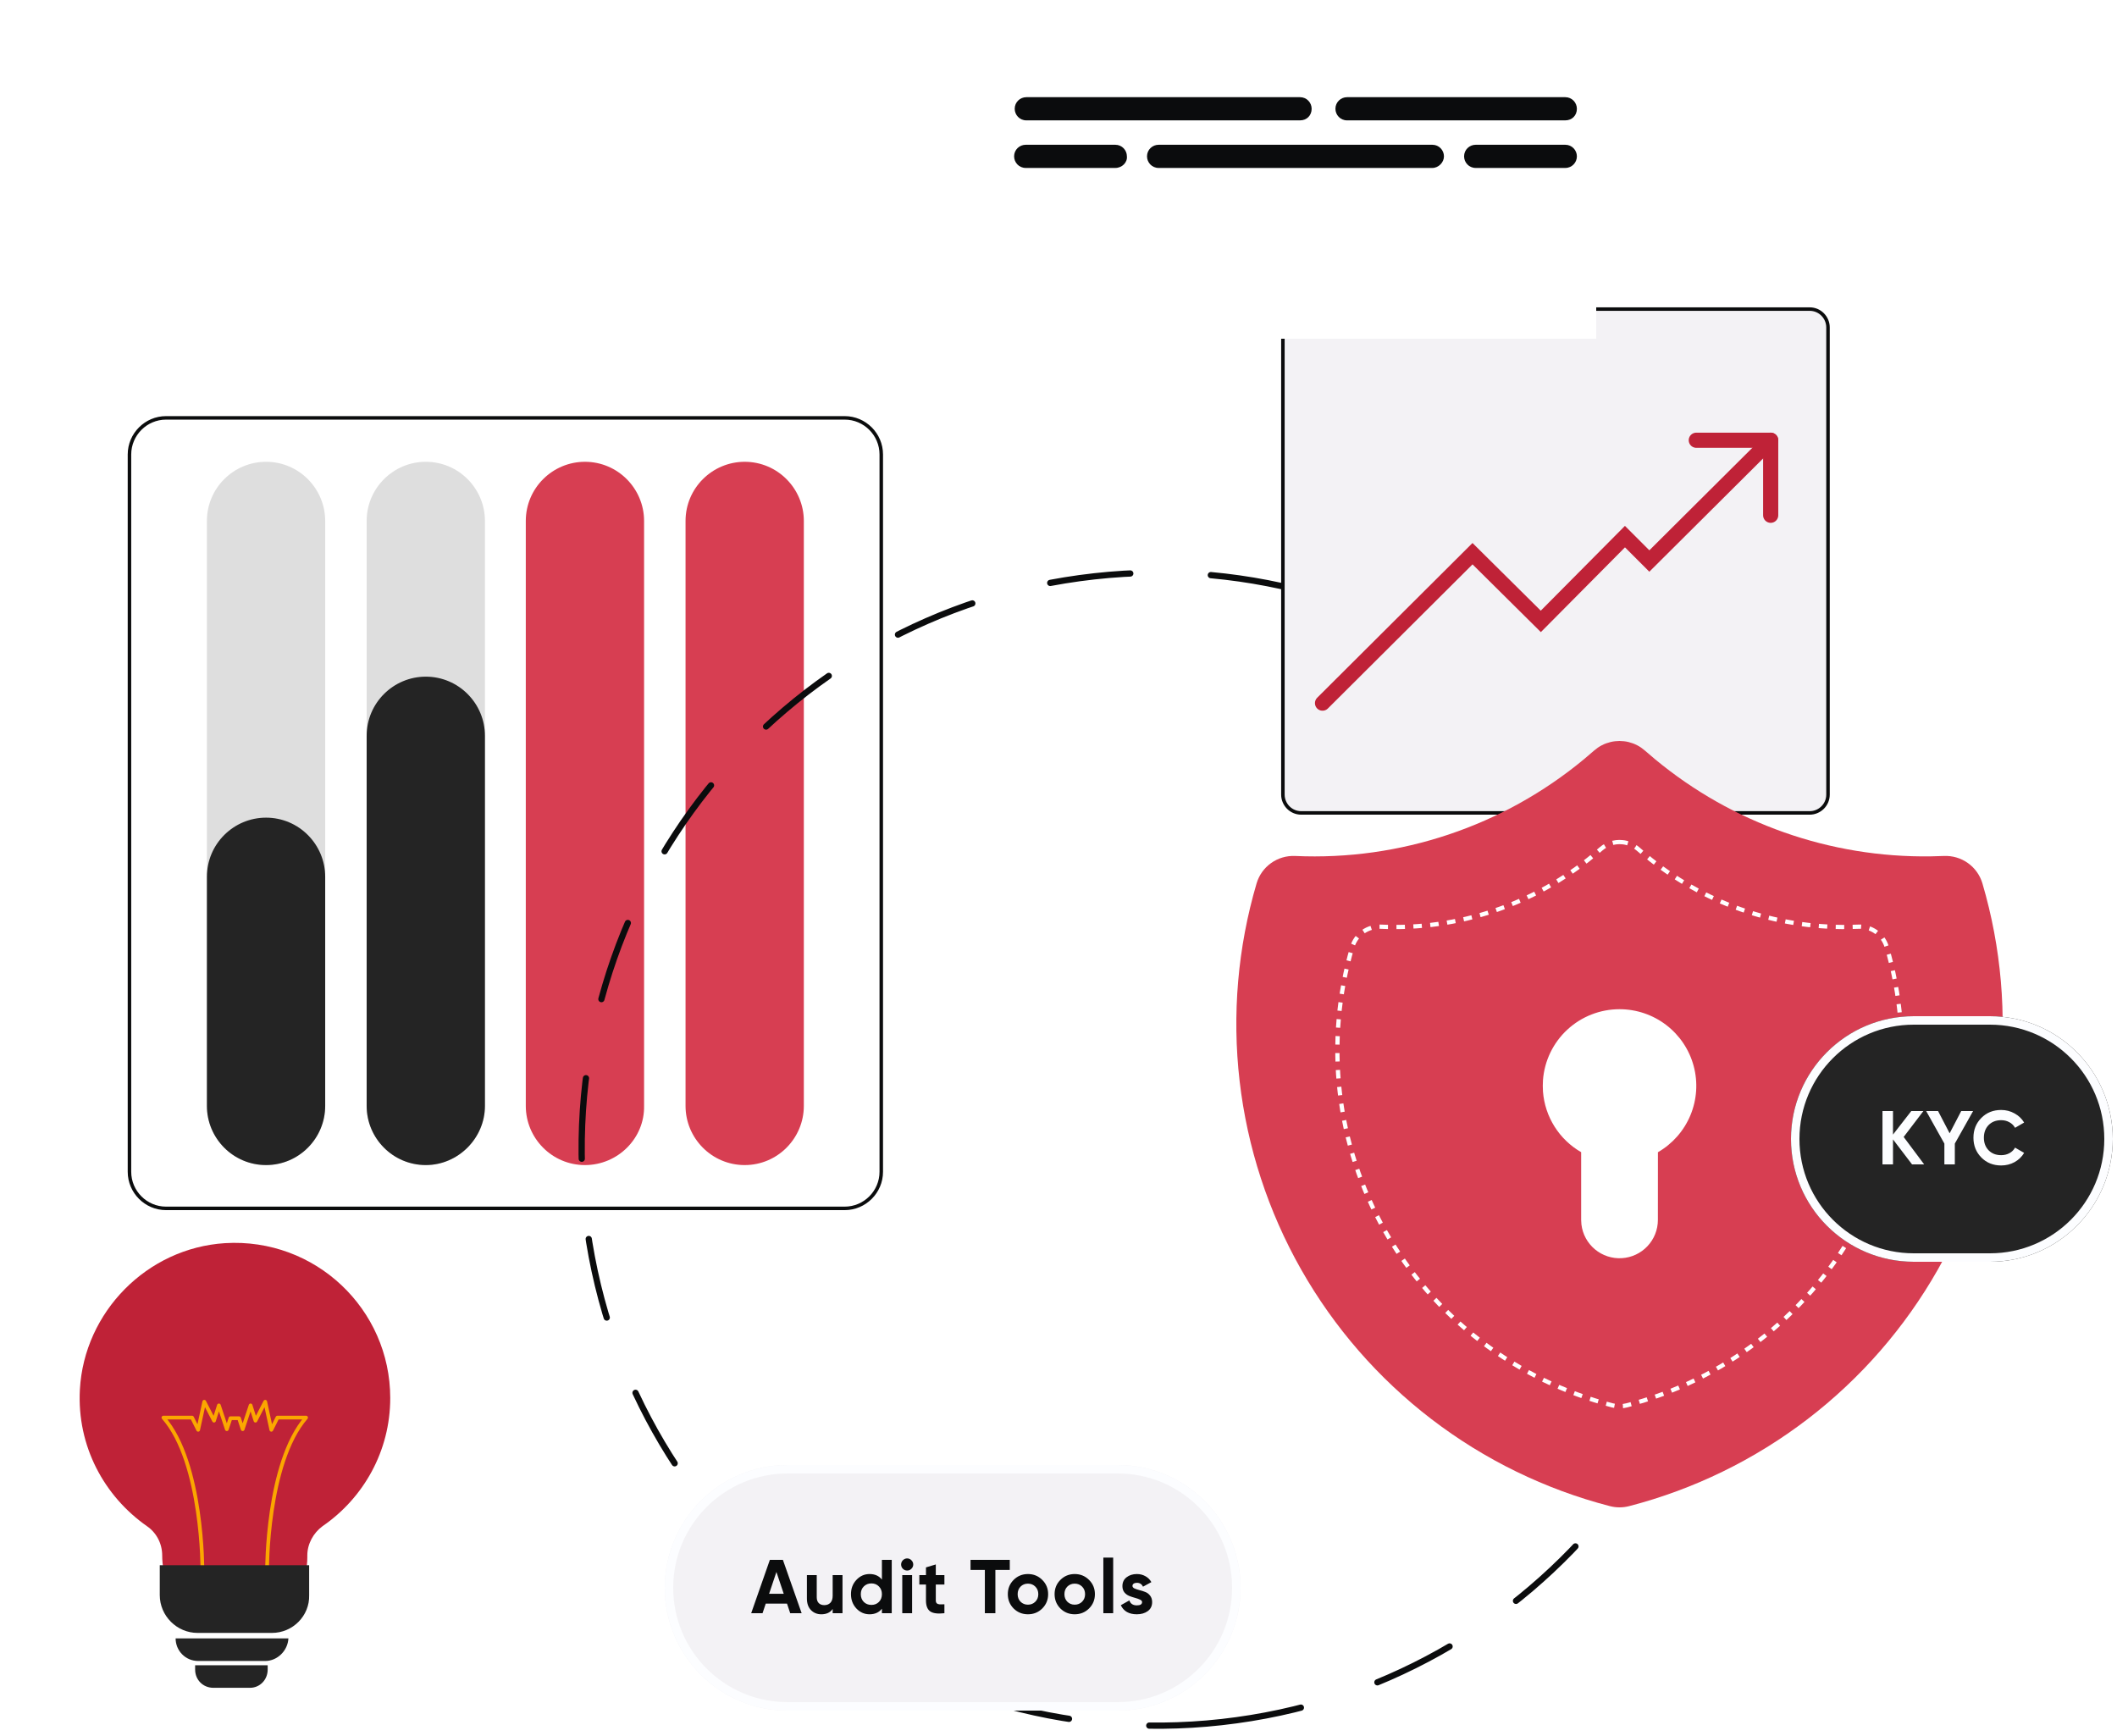 <svg width="500" height="410" viewBox="0 0 500 410" fill="none" xmlns="http://www.w3.org/2000/svg">
<g clip-path="url(#clip0_6691_33545)">
<path d="M199.501 285.39H39.219C34.466 285.39 30.578 281.5 30.578 276.746V107.335C30.578 102.581 34.466 98.691 39.219 98.691H199.501C204.253 98.691 208.141 102.581 208.141 107.335V276.746C208.141 281.5 204.253 285.39 199.501 285.39Z" stroke="#0B0C0D" stroke-width="0.826" stroke-miterlimit="10" stroke-linecap="round" stroke-linejoin="round"/>
<path d="M62.836 275.162C55.06 275.162 48.867 268.824 48.867 261.189V123.038C48.867 115.259 55.204 109.064 62.836 109.064C70.613 109.064 76.805 115.403 76.805 123.038V261.189C76.805 268.824 70.613 275.162 62.836 275.162Z" fill="#DEDEDE"/>
<path d="M62.836 275.162C55.06 275.162 48.867 268.823 48.867 261.188V207.083C48.867 199.304 55.204 193.109 62.836 193.109C70.613 193.109 76.805 199.448 76.805 207.083V261.188C76.805 268.823 70.613 275.162 62.836 275.162Z" fill="#242424"/>
<path d="M100.567 275.162C92.79 275.162 86.598 268.824 86.598 261.189V123.038C86.598 115.259 92.934 109.064 100.567 109.064C108.343 109.064 114.535 115.403 114.535 123.038V261.189C114.535 268.824 108.199 275.162 100.567 275.162Z" fill="#DEDEDE"/>
<path d="M100.567 275.162C92.79 275.162 86.598 268.824 86.598 261.189V173.782C86.598 166.003 92.934 159.809 100.567 159.809C108.343 159.809 114.535 166.147 114.535 173.782V261.189C114.535 268.824 108.199 275.162 100.567 275.162Z" fill="#242424"/>
<path d="M138.152 275.162C130.376 275.162 124.184 268.824 124.184 261.189V123.038C124.184 115.259 130.52 109.064 138.152 109.064C145.929 109.064 152.121 115.403 152.121 123.038V261.189C152.265 268.824 145.929 275.162 138.152 275.162Z" fill="#D73E52"/>
<path d="M175.883 275.162C168.106 275.162 161.914 268.824 161.914 261.189V123.038C161.914 115.259 168.25 109.064 175.883 109.064C183.659 109.064 189.852 115.403 189.852 123.038V261.189C189.852 268.824 183.659 275.162 175.883 275.162Z" fill="#D73E52"/>
<path d="M288.522 406.717C363.221 398.409 417.04 331.099 408.729 256.375C400.418 181.651 333.126 127.81 258.427 136.117C183.727 144.425 129.909 211.736 138.22 286.46C146.53 361.184 213.823 415.025 288.522 406.717Z" stroke="#0B0C0D" stroke-width="1.476" stroke-miterlimit="10" stroke-linecap="round" stroke-dasharray="19.05 19.05"/>
<path d="M427.424 191.991H307.32C304.872 191.991 303 189.974 303 187.67V77.322C303 74.873 305.016 73 307.32 73H427.424C429.872 73 431.744 75.017 431.744 77.322V187.67C431.744 190.119 429.728 191.991 427.424 191.991Z" fill="#F3F2F5" stroke="#0B0C0D" stroke-width="0.826" stroke-miterlimit="10" stroke-linecap="round" stroke-linejoin="round"/>
<path d="M312.359 166.061L347.786 130.767L363.915 146.758L383.788 126.734L389.548 132.496L418.206 103.973" stroke="#BF2237" stroke-width="3.58" stroke-miterlimit="10" stroke-linecap="round"/>
<path d="M400.637 103.973H418.206V121.692" stroke="#BF2237" stroke-width="3.58" stroke-miterlimit="10" stroke-linecap="round" stroke-linejoin="round"/>
<path d="M92.168 330.192C92.168 309.16 74.454 292.305 53.141 293.601C34.708 294.754 19.875 309.88 18.867 328.175C18.147 341.572 24.627 353.385 34.708 360.444C37.012 362.029 38.308 364.622 38.308 367.359C38.308 376.578 45.365 384.501 54.581 384.934C64.374 385.366 72.582 377.587 72.582 367.791V367.359C72.582 364.622 74.022 362.029 76.183 360.444C85.831 353.817 92.168 342.725 92.168 330.192Z" fill="#BF2237"/>
<path d="M63.075 370.96C63.075 370.96 62.931 345.606 72.292 334.802C66.243 334.802 65.523 334.802 65.523 334.802L64.083 337.683L62.643 331.057L60.339 335.522L59.187 331.921L57.315 337.539L56.451 334.946H55.443H54.435L53.571 337.539L51.699 331.921L50.547 335.522L48.242 331.057L46.802 337.683L45.362 334.802C45.362 334.802 44.642 334.802 38.594 334.802C47.954 345.462 47.81 370.96 47.81 370.96" stroke="#FBA700" stroke-width="0.881" stroke-miterlimit="10" stroke-linecap="round" stroke-linejoin="round"/>
<path d="M64.232 385.654H46.663C41.767 385.654 37.734 381.621 37.734 376.723V369.664H73.017V376.723C73.161 381.621 69.128 385.654 64.232 385.654Z" fill="#242424"/>
<path d="M62.646 392.281H46.805C43.781 392.281 41.477 389.832 41.477 386.951H68.118C67.974 389.832 65.526 392.281 62.646 392.281Z" fill="#242424"/>
<path d="M59.047 398.619H50.406C47.958 398.619 46.086 396.746 46.086 394.297V393.289H63.223V394.297C63.223 396.746 61.351 398.619 59.047 398.619Z" fill="#242424"/>
<path d="M377 12H229V80H377V12Z" fill="white"/>
<path d="M307.053 28.427H242.392C240.808 28.427 239.656 27.131 239.656 25.69C239.656 24.106 240.952 22.953 242.392 22.953H307.053C308.637 22.953 309.789 24.25 309.789 25.69C309.789 27.275 308.637 28.427 307.053 28.427Z" fill="#0B0C0D"/>
<path d="M338.303 39.664H273.642C272.058 39.664 270.906 38.367 270.906 36.926C270.906 35.342 272.202 34.19 273.642 34.19H338.303C339.887 34.19 341.039 35.486 341.039 36.926C341.039 38.367 339.743 39.664 338.303 39.664Z" fill="#0B0C0D"/>
<path d="M369.698 28.427H318.142C316.558 28.427 315.406 27.131 315.406 25.69C315.406 24.106 316.702 22.953 318.142 22.953H369.698C371.282 22.953 372.434 24.25 372.434 25.69C372.434 27.275 371.282 28.427 369.698 28.427Z" fill="#0B0C0D"/>
<path d="M369.699 39.664H348.529C346.945 39.664 345.793 38.367 345.793 36.926C345.793 35.342 347.089 34.19 348.529 34.19H369.699C371.283 34.19 372.435 35.486 372.435 36.926C372.435 38.367 371.283 39.664 369.699 39.664Z" fill="#0B0C0D"/>
<path d="M263.421 39.664H242.252C240.668 39.664 239.516 38.367 239.516 36.926C239.516 35.342 240.812 34.19 242.252 34.19H263.421C265.005 34.19 266.157 35.486 266.157 36.926C266.301 38.367 265.005 39.664 263.421 39.664Z" fill="#0B0C0D"/>
<path d="M382.486 175L383.555 175.063L384.09 175.136L384.643 175.253L385.649 175.561C386.343 175.817 387.003 176.158 387.615 176.575L388.557 177.317L390.868 179.29C409.148 194.454 432.251 202.596 456.012 202.25L459.111 202.159C461.137 202.067 463.135 202.656 464.787 203.832C466.438 205.009 467.646 206.704 468.218 208.648C472.671 223.776 474.033 239.643 472.224 255.307C470.416 270.971 465.473 286.112 457.689 299.831C449.906 313.549 439.441 325.565 426.916 335.165C414.39 344.764 400.061 351.751 384.779 355.71C383.287 356.097 381.721 356.097 380.23 355.71C364.947 351.752 350.616 344.766 338.09 335.167C325.564 325.568 315.098 313.552 307.313 299.833C299.529 286.115 294.585 270.973 292.776 255.309C290.967 239.644 292.329 223.776 296.782 208.648C297.354 206.704 298.562 205.009 300.213 203.832C301.864 202.656 303.862 202.067 305.889 202.159C330.694 203.291 355.03 195.136 374.131 179.29L376.515 177.253L377.384 176.575C377.996 176.158 378.656 175.817 379.351 175.561L380.366 175.253C380.721 175.168 381.081 175.105 381.444 175.063L382.486 175ZM382.504 238.35C377.932 238.349 373.528 240.073 370.175 243.178C366.823 246.283 364.769 250.539 364.426 255.092L364.381 256.45L364.426 257.807C364.65 260.745 365.588 263.584 367.159 266.077C368.73 268.571 370.887 270.644 373.443 272.115V288.125L373.506 289.184C373.779 291.474 374.917 293.574 376.688 295.055C378.459 296.535 380.73 297.285 383.035 297.149C385.341 297.014 387.508 296.005 389.093 294.327C390.679 292.65 391.563 290.432 391.566 288.125L391.575 272.125C395.03 270.132 397.731 267.056 399.257 263.374C400.784 259.692 401.051 255.61 400.017 251.761C398.983 247.912 396.707 244.511 393.54 242.086C390.374 239.662 386.494 238.348 382.504 238.35Z" fill="#D73E52"/>
<path d="M382.489 198.867L383.276 198.914L383.67 198.967L384.077 199.054L384.817 199.28C385.329 199.469 385.815 199.72 386.265 200.027L386.959 200.573L388.66 202.026C402.119 213.19 419.129 219.185 436.623 218.93L438.905 218.863C440.397 218.795 441.868 219.229 443.084 220.095C444.299 220.962 445.189 222.21 445.61 223.641C448.888 234.779 449.892 246.461 448.56 257.994C447.228 269.527 443.589 280.675 437.858 290.776C432.128 300.876 424.422 309.723 415.201 316.791C405.979 323.858 395.429 329.003 384.177 331.918C383.079 332.202 381.926 332.202 380.828 331.918C369.575 329.003 359.024 323.86 349.802 316.792C340.579 309.725 332.873 300.878 327.142 290.778C321.41 280.677 317.771 269.529 316.438 257.996C315.106 246.462 316.109 234.779 319.388 223.641C319.809 222.21 320.698 220.962 321.914 220.095C323.13 219.229 324.601 218.795 326.093 218.863C344.356 219.697 362.274 213.693 376.337 202.026L378.092 200.526L378.733 200.027C379.183 199.72 379.669 199.469 380.18 199.28L380.928 199.054C381.189 198.991 381.454 198.944 381.722 198.914L382.489 198.867ZM382.502 245.509C379.136 245.508 375.893 246.778 373.425 249.064C370.957 251.35 369.445 254.484 369.192 257.836L369.159 258.836L369.192 259.835C369.357 261.998 370.047 264.088 371.204 265.924C372.361 267.76 373.949 269.286 375.83 270.37V282.157L375.877 282.937C376.078 284.623 376.916 286.169 378.22 287.259C379.524 288.349 381.196 288.901 382.893 288.801C384.591 288.702 386.186 287.959 387.354 286.724C388.521 285.489 389.172 283.855 389.174 282.157L389.181 270.376C391.725 268.909 393.713 266.645 394.837 263.934C395.961 261.223 396.157 258.217 395.396 255.383C394.635 252.55 392.959 250.046 390.627 248.26C388.296 246.475 385.44 245.508 382.502 245.509Z" stroke="white" stroke-dasharray="2 2"/>
<g filter="url(#filter0_d_6691_33545)">
<path d="M423 265C423 248.984 435.984 236 452 236H470C486.016 236 499 248.984 499 265C499 281.016 486.016 294 470 294H452C435.984 294 423 281.016 423 265Z" fill="#242424"/>
<path d="M452 237H470C485.464 237 498 249.536 498 265C498 280.464 485.464 293 470 293H452C436.536 293 424 280.464 424 265C424 249.536 436.536 237 452 237Z" stroke="#FCFDFF" stroke-width="2"/>
<path d="M454.456 271H451.594L447.094 265.096V271H444.61V258.4H447.094V263.962L451.414 258.4H454.276L449.614 264.52L454.456 271ZM466.016 258.4L461.696 266.086V271H459.23V266.086L454.928 258.4H457.736L460.472 263.656L463.208 258.4H466.016ZM472.646 271.252C470.75 271.252 469.184 270.622 467.948 269.362C466.712 268.102 466.094 266.548 466.094 264.7C466.094 262.84 466.712 261.286 467.948 260.038C469.184 258.778 470.75 258.148 472.646 258.148C473.786 258.148 474.836 258.418 475.796 258.958C476.768 259.486 477.524 260.206 478.064 261.118L475.922 262.36C475.61 261.796 475.166 261.358 474.59 261.046C474.014 260.722 473.366 260.56 472.646 260.56C471.422 260.56 470.432 260.944 469.676 261.712C468.932 262.48 468.56 263.476 468.56 264.7C468.56 265.912 468.932 266.902 469.676 267.67C470.432 268.438 471.422 268.822 472.646 268.822C473.366 268.822 474.014 268.666 474.59 268.354C475.178 268.03 475.622 267.592 475.922 267.04L478.064 268.282C477.524 269.194 476.774 269.92 475.814 270.46C474.854 270.988 473.798 271.252 472.646 271.252Z" fill="#FCFDFF"/>
</g>
<g filter="url(#filter1_d_6691_33545)">
<path d="M157 371C157 354.984 169.984 342 186 342H264C280.016 342 293 354.984 293 371C293 387.016 280.016 400 264 400H186C169.984 400 157 387.016 157 371Z" fill="#F3F2F5"/>
<path d="M186 343H264C279.464 343 292 355.536 292 371C292 386.464 279.464 399 264 399H186C170.536 399 158 386.464 158 371C158 355.536 170.536 343 186 343Z" stroke="#FCFDFF" stroke-width="2"/>
<path d="M186.635 377L185.879 374.732H180.857L180.101 377H177.419L181.829 364.4H184.907L189.335 377H186.635ZM181.649 372.41H185.105L183.377 367.262L181.649 372.41ZM196.663 368H198.985V377H196.663V375.992C196.099 376.832 195.205 377.252 193.981 377.252C192.997 377.252 192.181 376.922 191.533 376.262C190.897 375.602 190.579 374.69 190.579 373.526V368H192.901V373.238C192.901 373.838 193.063 374.3 193.387 374.624C193.711 374.936 194.143 375.092 194.683 375.092C195.283 375.092 195.763 374.906 196.123 374.534C196.483 374.162 196.663 373.604 196.663 372.86V368ZM208.293 364.4H210.615V377H208.293V375.938C207.609 376.814 206.637 377.252 205.377 377.252C204.165 377.252 203.127 376.796 202.263 375.884C201.411 374.96 200.985 373.832 200.985 372.5C200.985 371.168 201.411 370.046 202.263 369.134C203.127 368.21 204.165 367.748 205.377 367.748C206.637 367.748 207.609 368.186 208.293 369.062V364.4ZM204.009 374.336C204.489 374.804 205.089 375.038 205.809 375.038C206.529 375.038 207.123 374.804 207.591 374.336C208.059 373.856 208.293 373.244 208.293 372.5C208.293 371.756 208.059 371.15 207.591 370.682C207.123 370.202 206.529 369.962 205.809 369.962C205.089 369.962 204.489 370.202 204.009 370.682C203.541 371.15 203.307 371.756 203.307 372.5C203.307 373.244 203.541 373.856 204.009 374.336ZM214.251 366.92C213.867 366.92 213.531 366.782 213.243 366.506C212.967 366.218 212.829 365.882 212.829 365.498C212.829 365.114 212.967 364.778 213.243 364.49C213.531 364.202 213.867 364.058 214.251 364.058C214.647 364.058 214.983 364.202 215.259 364.49C215.547 364.778 215.691 365.114 215.691 365.498C215.691 365.882 215.547 366.218 215.259 366.506C214.983 366.782 214.647 366.92 214.251 366.92ZM213.099 377V368H215.421V377H213.099ZM223.054 370.232H221.02V373.976C221.02 374.288 221.098 374.516 221.254 374.66C221.41 374.804 221.638 374.888 221.938 374.912C222.238 374.924 222.61 374.918 223.054 374.894V377C221.458 377.18 220.33 377.03 219.67 376.55C219.022 376.07 218.698 375.212 218.698 373.976V370.232H217.132V368H218.698V366.182L221.02 365.48V368H223.054V370.232ZM238.494 364.4V366.776H235.092V377H232.608V366.776H229.224V364.4H238.494ZM246.166 375.884C245.242 376.796 244.114 377.252 242.782 377.252C241.45 377.252 240.322 376.796 239.398 375.884C238.486 374.96 238.03 373.832 238.03 372.5C238.03 371.168 238.486 370.046 239.398 369.134C240.322 368.21 241.45 367.748 242.782 367.748C244.114 367.748 245.242 368.21 246.166 369.134C247.09 370.046 247.552 371.168 247.552 372.5C247.552 373.832 247.09 374.96 246.166 375.884ZM241.036 374.282C241.504 374.75 242.086 374.984 242.782 374.984C243.478 374.984 244.06 374.75 244.528 374.282C244.996 373.814 245.23 373.22 245.23 372.5C245.23 371.78 244.996 371.186 244.528 370.718C244.06 370.25 243.478 370.016 242.782 370.016C242.086 370.016 241.504 370.25 241.036 370.718C240.58 371.186 240.352 371.78 240.352 372.5C240.352 373.22 240.58 373.814 241.036 374.282ZM257.213 375.884C256.289 376.796 255.161 377.252 253.829 377.252C252.497 377.252 251.369 376.796 250.445 375.884C249.533 374.96 249.077 373.832 249.077 372.5C249.077 371.168 249.533 370.046 250.445 369.134C251.369 368.21 252.497 367.748 253.829 367.748C255.161 367.748 256.289 368.21 257.213 369.134C258.137 370.046 258.599 371.168 258.599 372.5C258.599 373.832 258.137 374.96 257.213 375.884ZM252.083 374.282C252.551 374.75 253.133 374.984 253.829 374.984C254.525 374.984 255.107 374.75 255.575 374.282C256.043 373.814 256.277 373.22 256.277 372.5C256.277 371.78 256.043 371.186 255.575 370.718C255.107 370.25 254.525 370.016 253.829 370.016C253.133 370.016 252.551 370.25 252.083 370.718C251.627 371.186 251.399 371.78 251.399 372.5C251.399 373.22 251.627 373.814 252.083 374.282ZM260.593 377V363.86H262.915V377H260.593ZM267.472 370.556C267.472 370.796 267.628 370.994 267.94 371.15C268.264 371.294 268.654 371.426 269.11 371.546C269.566 371.654 270.022 371.798 270.478 371.978C270.934 372.146 271.318 372.434 271.63 372.842C271.954 373.25 272.116 373.76 272.116 374.372C272.116 375.296 271.768 376.01 271.072 376.514C270.388 377.006 269.53 377.252 268.498 377.252C266.65 377.252 265.39 376.538 264.718 375.11L266.734 373.976C266.998 374.756 267.586 375.146 268.498 375.146C269.326 375.146 269.74 374.888 269.74 374.372C269.74 374.132 269.578 373.94 269.254 373.796C268.942 373.64 268.558 373.502 268.102 373.382C267.646 373.262 267.19 373.112 266.734 372.932C266.278 372.752 265.888 372.47 265.564 372.086C265.252 371.69 265.096 371.198 265.096 370.61C265.096 369.722 265.42 369.026 266.068 368.522C266.728 368.006 267.544 367.748 268.516 367.748C269.248 367.748 269.914 367.916 270.514 368.252C271.114 368.576 271.588 369.044 271.936 369.656L269.956 370.736C269.668 370.124 269.188 369.818 268.516 369.818C268.216 369.818 267.964 369.884 267.76 370.016C267.568 370.148 267.472 370.328 267.472 370.556Z" fill="#0B0C0D"/>
</g>
</g>
<defs>
<filter id="filter0_d_6691_33545" x="417" y="234" width="88" height="70" filterUnits="userSpaceOnUse" color-interpolation-filters="sRGB">
<feFlood flood-opacity="0" result="BackgroundImageFix"/>
<feColorMatrix in="SourceAlpha" type="matrix" values="0 0 0 0 0 0 0 0 0 0 0 0 0 0 0 0 0 0 127 0" result="hardAlpha"/>
<feOffset dy="4"/>
<feGaussianBlur stdDeviation="3"/>
<feColorMatrix type="matrix" values="0 0 0 0 0 0 0 0 0 0 0 0 0 0 0 0 0 0 0.1 0"/>
<feBlend mode="normal" in2="BackgroundImageFix" result="effect1_dropShadow_6691_33545"/>
<feBlend mode="normal" in="SourceGraphic" in2="effect1_dropShadow_6691_33545" result="shape"/>
</filter>
<filter id="filter1_d_6691_33545" x="151" y="340" width="148" height="70" filterUnits="userSpaceOnUse" color-interpolation-filters="sRGB">
<feFlood flood-opacity="0" result="BackgroundImageFix"/>
<feColorMatrix in="SourceAlpha" type="matrix" values="0 0 0 0 0 0 0 0 0 0 0 0 0 0 0 0 0 0 127 0" result="hardAlpha"/>
<feOffset dy="4"/>
<feGaussianBlur stdDeviation="3"/>
<feColorMatrix type="matrix" values="0 0 0 0 0 0 0 0 0 0 0 0 0 0 0 0 0 0 0.1 0"/>
<feBlend mode="normal" in2="BackgroundImageFix" result="effect1_dropShadow_6691_33545"/>
<feBlend mode="normal" in="SourceGraphic" in2="effect1_dropShadow_6691_33545" result="shape"/>
</filter>
<clipPath id="clip0_6691_33545">
<rect width="500" height="410" fill="white"/>
</clipPath>
</defs>
</svg>
